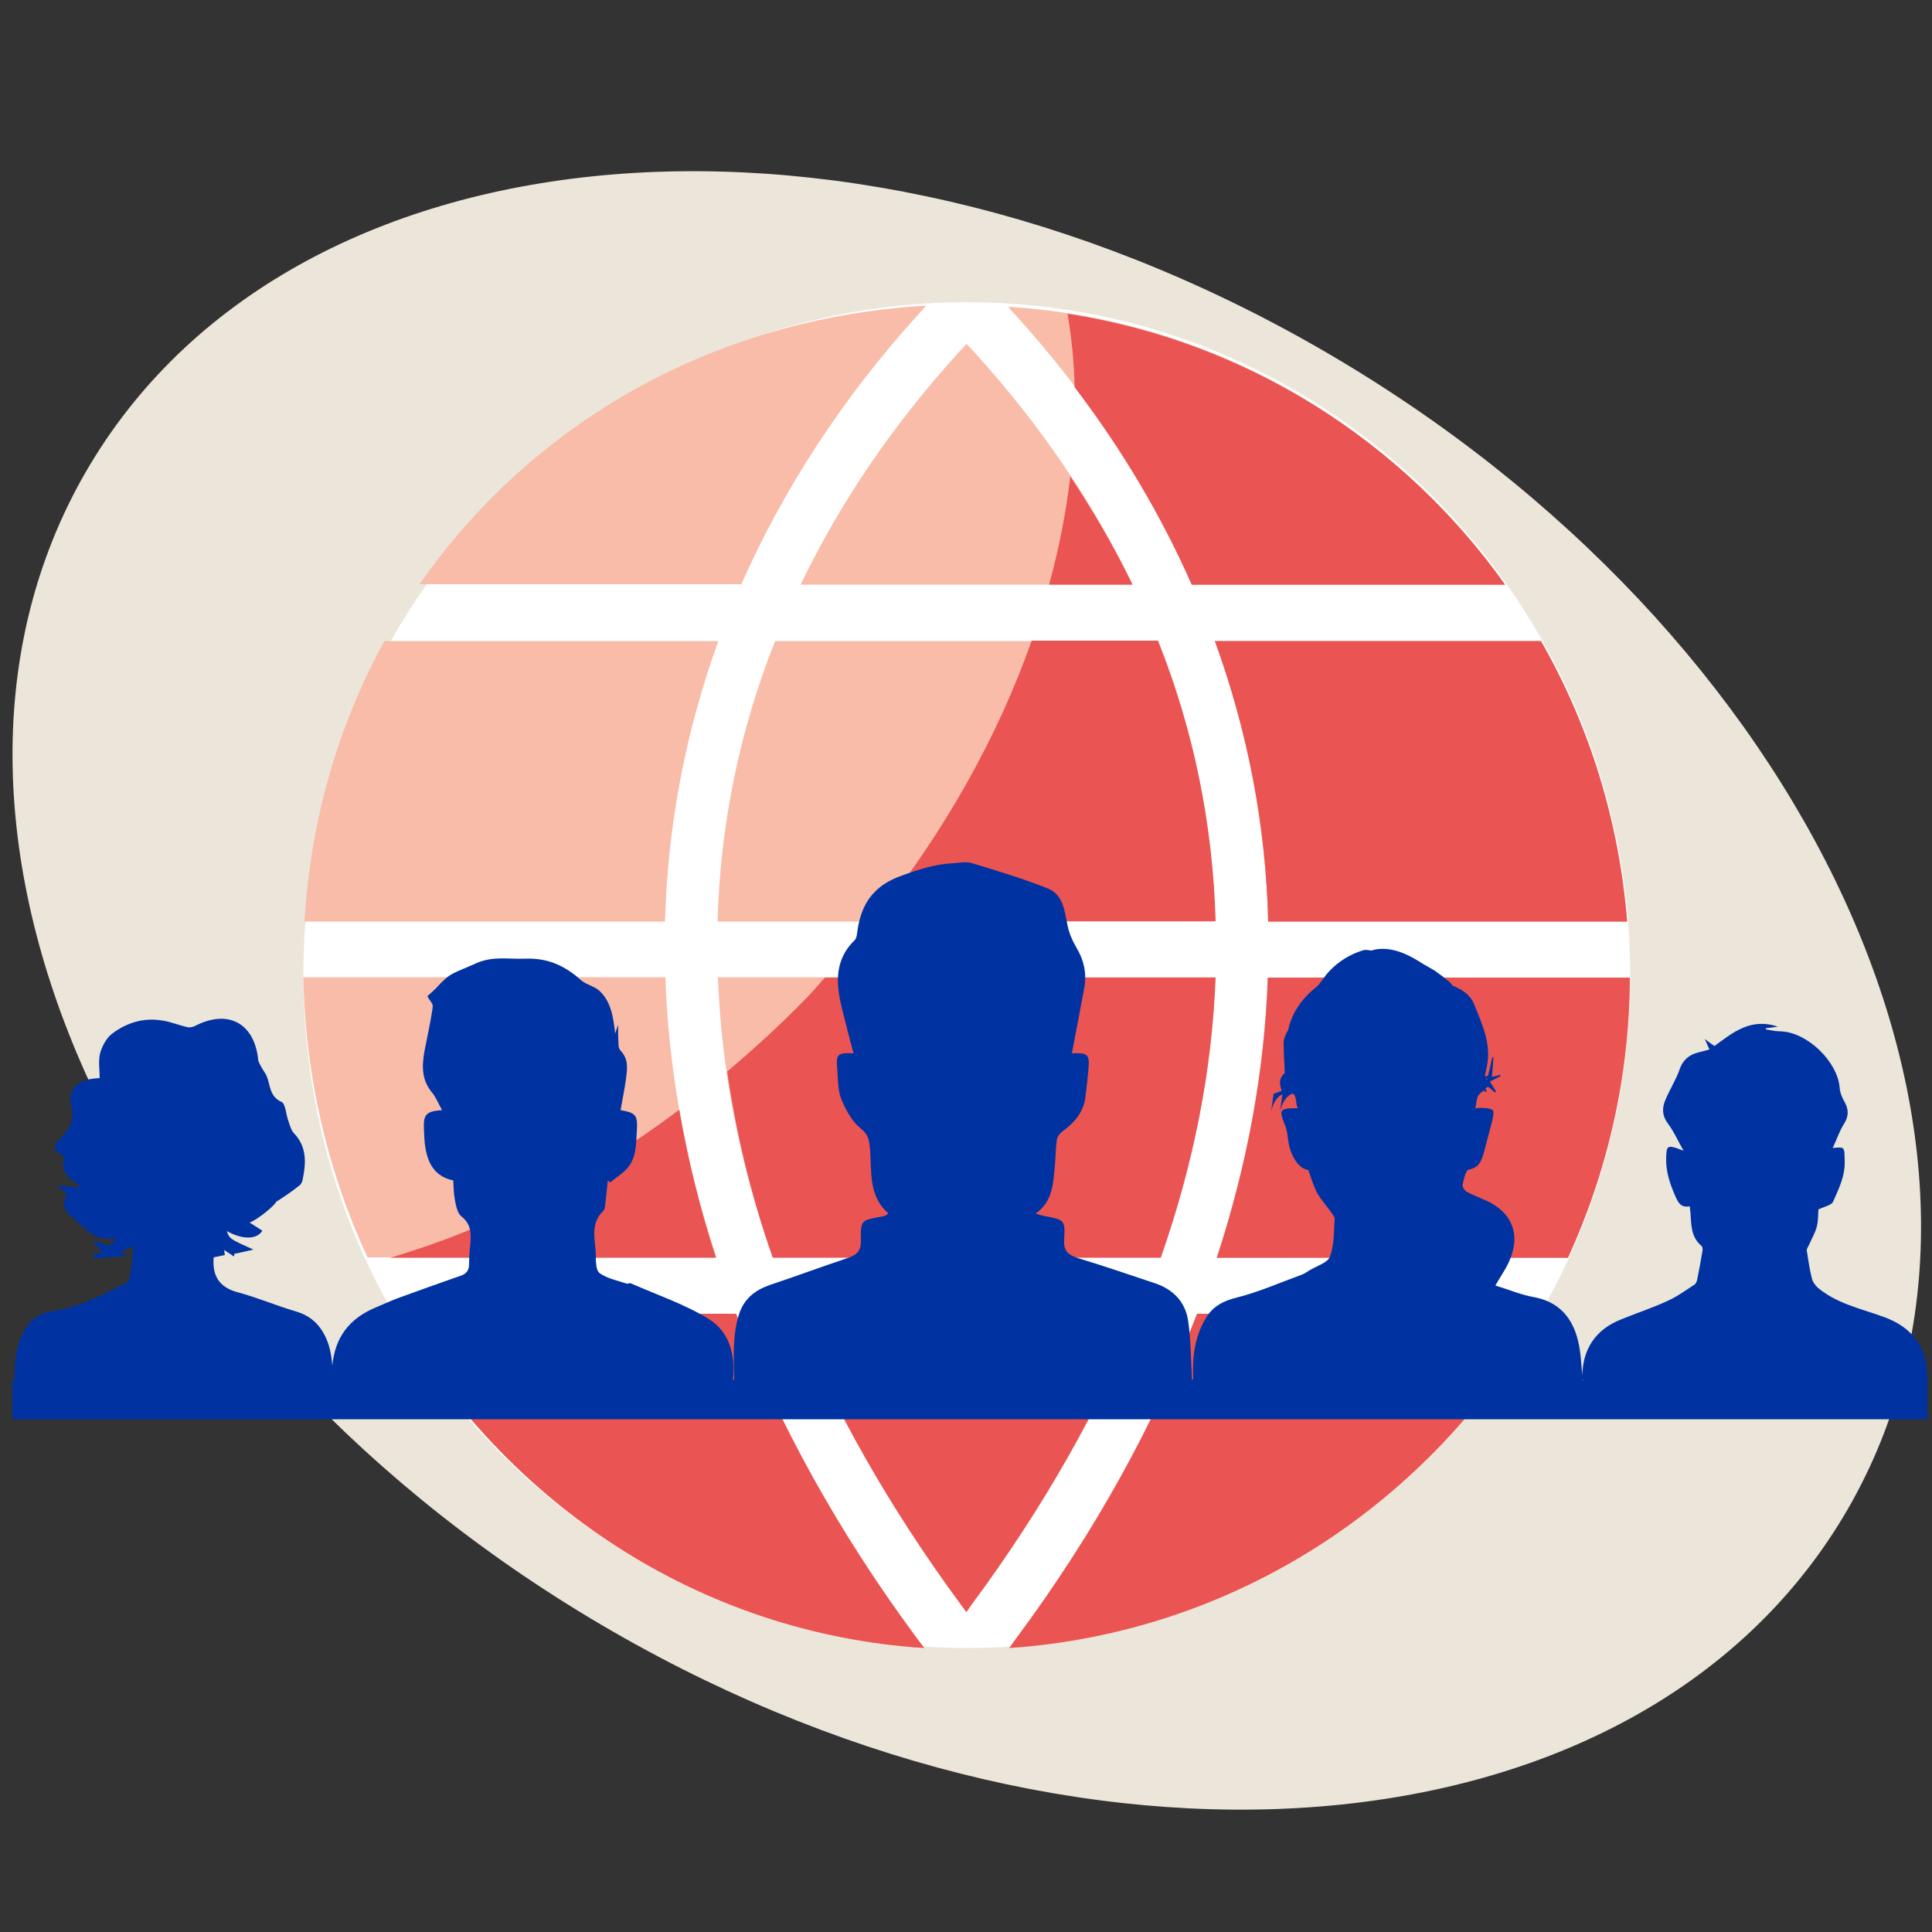 <?xml version="1.0" encoding="utf-8"?>
<!-- Generator: Adobe Illustrator 27.9.2, SVG Export Plug-In . SVG Version: 6.00 Build 0)  -->
<svg version="1.2" baseProfile="tiny" xmlns="http://www.w3.org/2000/svg" xmlns:xlink="http://www.w3.org/1999/xlink" x="0px"
	 y="0px" viewBox="0 0 500 500" overflow="visible" xml:space="preserve">
<rect x="0" y="0" width="500" height="500" fill="#333333" stroke="none"/>
<g id="Calque_2" display="none">
	<g display="inline">
		<path fill="#ECE5D9" d="M153.6,416.9c124.8,75,269.4,63.3,323.1-26c53.7-89.3-3.9-222.5-128.7-297.5s-269.4-63.3-323.1,26
			C-28.7,208.8,28.9,342,153.6,416.9"/>
	</g>
	<g display="inline">
		<rect x="385.1" y="252.6" fill="#FFFFFF" width="85.1" height="168.3"/>
		<rect x="98" y="278.5" fill="#FFFFFF" width="99.1" height="142.4"/>
		<rect x="218.7" y="146.4" fill="#FFFFFF" width="144.9" height="274.6"/>
		<polygon fill="#EA5452" points="363.6,213.9 363.6,162.3 260.9,162.3 		"/>
		<polygon fill="#EA5452" points="283.1,41.1 283.1,89.1 222.2,146.1 360.1,146.1 299.2,89.1 299.2,41.1 		"/>
		<polygon fill="#EA5452" points="228.7,421 363.6,421 363.6,353.2 		"/>
		<polygon fill="#EA5452" points="363.6,223.9 244.8,283.6 363.6,343.2 		"/>
		<path fill="#EA5452" d="M427.9,202.7l-48.3,43.6v174.6h96.6V246.4L427.9,202.7z M460.1,404.8h-64.4v-16.2h64.4V404.8z
			 M460.1,372.5h-64.4v-16.2h64.4V372.5z M460.1,340.1h-64.4V324h64.4V340.1z M460.1,307.8h-64.4v-16.2h64.4V307.8z M460.1,275.5
			h-64.4v-16.2h64.4V275.5z"/>
		<polygon fill="#EA5452" points="218.7,288.5 218.7,407.9 337.5,348.2 		"/>
		<polygon fill="#EA5452" points="337.5,218.9 218.7,159.2 218.7,278.6 		"/>
		<polygon fill="#EA5452" points="98,275.5 98,421 122.1,421 122.1,307.8 138.2,307.8 138.2,421 154.3,421 154.3,283.6 170.4,283.6 
			170.4,421 202.6,421 202.6,202.7 		"/>
	</g>
	<g display="inline">
		<rect x="62.8" y="81.8" fill="#FFFFFF" width="115.6" height="62.9"/>
		<g>
			<path fill="#0033A1" d="M112.9,143l-50.3-21.7v24c0,0.6,0.3,1.1,0.5,1.7c2.4,17.4,27.1,32.3,57.6,32.3
				c30.8,0,55.5-15.8,57.4-33.4c0.1-0.2,0.3-0.4,0.3-0.5v-1.1c0-0.2,0.1-0.3,0.1-0.5c0-0.3-0.1-0.5-0.1-0.8v-21.7L128.1,143
				c-2.4,1.1-5,1.6-7.6,1.6C118,144.5,115.4,144,112.9,143 M217,86.3c0-2.6-1.5-4.9-3.9-5.9l-90-38.8c-1.6-0.7-3.4-0.7-5.1,0
				L28.1,80.4l0,0h0l0,0c-1,0.4-1.8,1.2-2.5,2.1c-0.2,0.2-0.3,0.4-0.4,0.7c-0.6,1-1,2-1,3.2v44.2l-7.8,37.8c-0.7,2-0.3,4.1,0.9,5.8
				c1.2,1.7,3.1,2.7,5.2,2.7h16.3c2.1,0,4-1,5.2-2.7c1.2-1.7,1.5-3.9,0.9-5.8L37,130.5V96.1l81,34.9c0.8,0.3,1.7,0.5,2.5,0.5
				c0.9,0,1.7-0.2,2.5-0.5l90-38.8C215.4,91.3,217,88.9,217,86.3"/>
		</g>
	</g>
	<g display="inline">
		<g>
			<path fill="#ECE5D9" d="M153,417.2c124.5,74.8,269,63.2,322.5-26S471.6,169,347,94.2s-269-63.2-322.6,26
				C-29.1,209.3,28.4,342.3,153,417.2"/>
			<path fill="#EA5452" d="M386.8,272.9c0.1-0.1,0.2-0.1,0.4-0.2c-0.1,0.2-0.1,0.3-0.1,0.5C386.9,273,386.9,273.1,386.8,272.9
				 M335.9,271.8c0.1-0.9-0.2-1.8-0.4-2.6c-0.4-1.7-0.6-3.3-0.6-4.9C334.8,266.9,335,269.3,335.9,271.8 M500.8,349.3L500.8,349.3
				c-0.1-1.9-0.1-3.8-0.6-5.6c-1.6-5.6-5.7-8.8-11.2-10.7c-5.6-2-11.6-3.2-16.4-7.1c-0.7-0.6-1.4-1.6-1.6-2.5
				c-0.6-2.3-0.9-4.6-1.2-6.9c-0.1-0.5,0.4-1.1,0.6-1.6c0.7-1.5,1.6-3,2-4.6c0.4-1.6,0.3-3.3,0.4-4.3c1.7-0.8,3.4-1.1,3.8-1.9
				c1.5-3.3,3.2-6.6,3-10.5c-0.2-3.3,0.1-3.3-3.1-3c1-2,1.7-4.2,2.9-6.1c1.2-1.9,1.3-3.5,0.3-5.4c-0.7-1.2-1.3-2.5-1.4-3.8
				c-0.5-6.6-8.3-14.1-15.4-14.2c-1.2,0-2.4-0.3-3.6-0.5c0-0.1,0-0.2,0-0.3c0.9-0.1,1.8-0.2,3.1-0.4c-7-2.4-11.6,1.5-16.3,4.9
				c-0.8-0.5-1.4-1-2.5-1.8c0.6,1.3,0.9,2,1.2,2.6c-1.6,0.4-3.1,0.6-4.4,1.3c-1.7,0.8-2.8,2.1-3.4,4c-1,2.7-2.6,5.1-3.7,7.8
				c-0.8,1.9-0.7,3.8,0.7,5.7c1.6,2,2.6,4.4,4.1,7c-0.8-0.3-1-0.3-1.3-0.4c-2.9-1-3.1-0.7-3.1,2.2c-0.1,3.4,0.9,6.5,2.2,9.6
				c0.8,1.8,1.4,3.2,3.8,2.8c0.1,0.7,0.1,1.2,0.2,1.7c0.3,3,0.1,6.1,2.8,8.3c0.3,0.2,0.4,0.8,0.3,1.2c-0.4,2.3-0.8,4.6-1.3,6.9
				c-0.1,0.6-0.3,1.3-0.7,1.5c-2.3,1.5-4.6,3.1-7.1,4.2c-3.9,1.7-7.9,3.1-11.8,4.6c-6.8,2.6-10.3,7.7-10.2,14.8
				c0,0.3,0.1,0.3,0.2,0.6h-0.2c0-0.1,0.1-0.1,0.1-0.1c-0.4-3.7-0.4-7.4-1.5-10.9c-1.6-5.3-5.1-8.9-11.1-10c-3.4-0.6-6.6-1.9-9.9-3
				c1.3-2.3,2.6-4,3.4-5.9c3.1-6.8,0.9-12.6-6.1-15.7c-1.6-0.7-3.2-1.2-4.7-2c-0.6-0.3-1.3-1.2-1.2-1.7c0.3-1.4,0.8-3.7,1.6-3.9
				c2.8-0.5,3.4-2.5,3.9-4.6c0.7-2.6,1.4-5.2,2.1-7.9c0.2-0.9,0.5-2.4,0.1-2.7c-0.8-0.5-2.1-0.4-3.1-0.6c-0.4,0-0.8,0.1-1.3,0.1
				c0.3-1.2,0.3-2.4,0.8-3.2c0.3-0.5,0.9-0.9,1.4-1.3c0.1,0.1,0.3,0.3,0.4,0.4c0.1-0.1,0.3-0.1,0.4-0.2c-0.1-0.2-0.3-0.4-0.4-0.6
				c0.2-0.1,0.3-0.4,0.6-0.5c0.2-0.1,1.1,0.9,1.7,1.4c0.1-0.1,0.3-0.1,0.4-0.2c-0.6-0.9-1.1-1.7-1.6-2.6c0.9-0.4,1.8-0.9,2.8-1.4
				c-0.1-0.1-0.1-0.2-0.2-0.3c-0.6,0.2-1.3,0.3-2.1,0.5c0.2-1.9,0.3-3.4,0.4-5c-0.1,0-0.2,0-0.3,0c-0.3,1.5-0.7,3-1.1,4.7
				c-0.3,0.1-0.5,0.1-0.8,0.2c0.1-0.8,0.3-1.7,0.5-2.5c1.2-5.7-1.2-10.7-3.3-15.8c-1-2.4-3-3.6-5.3-4.5c-0.4-0.2-0.7-0.8-1.1-1.1
				c-1.2-1-2.5-2-3.8-2.8c-1.3-0.8-2.6-1.4-3.9-2.2c-3.8-2.3-8.1-4-12.2-2.9c0,0-0.1,0-0.1,0.1c-0.7,0-1.5-0.3-2.2-0.1
				c-4.1,1.1-8,3.7-10.6,7.4c-0.5,0.7-1,1.5-1.7,2c-3.9,3.1-6.3,6.6-7.2,10.7c-0.6,1-1.1,2.1-1.1,3.1c0,2.6,0.2,5.2,0.3,7.8
				c-1.6,1.3-1.4,2.9-0.8,4.4c-0.7,0.3-1.5,0.6-2.1,0.8c-0.2,1.5-0.4,2.9-0.6,4.4c0.6-2.3,1.6-3.6,2.9-4.2c-0.2,1.4-0.4,2.8-0.5,4.2
				c0.6-2.6,1.8-3.9,3.3-4.4c1.1,0.8,0.6,2.6,1.3,3.7c-4.8,0-4.9,0.3-3.3,4.4c0.5,1.2,0.6,2.5,0.8,3.8c0.5,3.8,2.8,7.2,5.2,7.5
				c0.7,1.9,1.2,3.9,2.2,5.7c1,1.8,2.4,3.3,3.6,4.9c0.4,0.6,1,1.2,1,1.8c-0.2,3.2-0.1,6.7-1.2,9.6c-0.6,1.6-3.4,2.3-5.2,3.5
				c-0.8,0.5-1.5,1-2.4,1.3c-5.5,2-10.8,4.3-16.5,5.7c-3.3,0.8-5.9,2-7.7,4.7c-3.2,4.8-3.8,10.2-3.6,16h-0.3c-0.3-5-0.3-10-1-14.8
				c-0.7-4.8-3.8-8-8.6-9.6c-6.6-2.1-13.2-4.4-19.9-6.4c-2.5-0.8-3.8-1.8-3.6-4.7c0.3-5,0.1-5-5.1-6c-0.6-0.1-1.1-0.3-2.3-0.6
				c4.6-3.2,4.5-7.7,4.9-12c0.2-2.2,0.2-4.5,0.5-6.7c0.1-0.8,0.9-1.7,1.6-2.3c3-2.2,5.3-4.8,5.8-8.5c0.3-2.4,0.6-4.9,0.8-7.3
				c0.3-3.5-0.2-4-4.3-3.8c1.1-5.7,2.2-11.1,3.2-16.6c0.7-3.7-0.1-7.1-2.1-10.4c-1-1.6-1.7-3.5-2.2-5.4c-0.8-3.7-1.1-7.9-5.1-9.4
				c-6.3-2.5-12.9-4.4-19.4-6.3c-1.5-0.4-3.3-0.1-4.9,0c-4.6,0.2-8.9,1.6-13.2,3.1c-7.1,2.5-10.5,7.1-11.5,14
				c-0.1,0.8-0.2,1.8-0.7,2.3c-5.2,4.9-4.9,10.8-3.4,17c1,3.9,2,7.8,3.1,11.7c-4.2-0.2-4.6,0.2-4.2,4.2c0.2,2.5,0.2,5.3,1.1,7.6
				c1.1,2.7,2.7,5.5,4.9,7.2c1.8,1.4,2.2,2.6,2.4,4.6c0.6,5.9-0.7,12.3,4.7,16.9c-0.4,0.3-0.5,0.5-0.7,0.6c-0.4,0.1-0.8,0.2-1.3,0.3
				c-5,0.9-5.2,0.9-5,6c0.1,2.5-0.9,3.6-3.2,4.4c-6.8,2.2-13.6,4.7-20.4,7c-3.7,1.3-6.5,3.5-7.8,7.2c-1.8,5.5-1.4,11.1-1.3,16.7H192
				c0.6-6.3-0.8-12-6.2-15.3c-6.3-3.8-13.5-6.2-20.3-9.1c-0.3-0.1-0.7,0.2-1,0.1c-2.4-0.8-5-1.3-7-2.6c-1-0.7-0.9-3-1-4.6
				c-0.1-3.8-1.6-7.9,1.9-11.2c0.6-0.6,0.5-2,0.7-3c0.2-1.6,0.3-3.1,0.5-4.7c0.2,0.2,0.4,0.3,0.6,0.5c1.5-1.2,3.1-2.2,4.3-3.5
				c2.4-2.6,2.3-6,2.5-9.3c0.3-4.2-0.2-4.8-4.2-5.5c0.5-2.6,1-5.2,1.4-7.8c0.4-2.5,0.8-5-1.4-7.2c-0.7-0.7-0.5-2.2-0.6-3.3
				c-0.1-0.8,0-1.7,0-3.2c-0.4,1-0.5,1.4-0.8,2.3c-0.5-4.4-1.1-8.2-4.2-10.9c-1.3-1.1-3.3-1.4-4.6-2.6c-4.1-3.6-8.5-5.7-14.3-5.5
				c-4.4,0.2-8.5-0.8-13,1.2c-6,2.7-6.3,2.1-10.2,6.2c-0.7,0.7-1.4,1.3-2.2,1.9c0.5,1,1.5,1.9,1.4,2.7c-0.5,3.7-1.4,7.4-2.1,11.1
				c-0.7,3.7-0.9,7.3,1.8,10.6c1.1,1.3,1.7,2.9,2.7,4.5c-4.1,0.3-4.8,1-4.7,4.6c0.1,1.7,0.1,3.4,0.4,5c0.7,4,2.5,7.3,7.2,8.3
				c0.1,1.6,0.1,3.2,0.4,4.8c0.3,1.5,0.6,3.5,1.7,4.3c2.7,2.1,2.5,4.6,2.3,7.3c-0.2,1.6-0.3,3.2-0.3,4.7c0.1,1.7-0.7,2.5-2.3,3
				c-5.5,1.9-11,3.8-16.4,5.7c-1.8,0.6-3.5,1.5-5.2,2.1c-7.1,2.8-10.6,7.7-11.4,14.7c-0.2-2.7-0.6-5.3-2-7.7c-1.6-3-4-5-7.4-6
				c-5.1-1.5-10-3.5-15.1-4.9c-4.8-1.3-6.5-4.3-6.1-8.8c1-0.2,1.9-0.4,2.9-0.6c-0.1-0.4-0.1-0.8-0.2-1.3c1,0.6,1.8,1.1,2.6,1.7
				c0-0.2,0-0.5,0-0.7c1.6-0.3,3.1-0.7,4.9-1c-6.2-2.8-6.2-2.8-6.9-4.7c4.1,2.2,7.8,2.1,9.2-0.1c-1.1-0.7-2.2-1.4-3.3-2.1
				c2-0.7,6.5-4.3,6.9-5.3c2.1-1.2,4.1-2.6,6-4.1c0.4-0.3,0.7-0.9,0.8-1.4c0.9-4.2,1.2-8.3-2.2-11.8c-0.8-0.8-1.1-2.1-1.5-3.3
				c-0.6-1.6-0.7-4.2-1.7-4.7c-3-1.4-2.9-4-3.8-6.3c-0.4-1-1.1-1.8-1.6-2.7c-0.3-0.6-0.7-1.2-0.7-1.8c-1-9.1-7.8-12.7-16.2-8.4
				c-0.6,0.3-1.4,0.4-2.1,0.3c-2.2-0.5-4.3-1.3-6.4-1.7c-4.8-0.8-9.2,0.6-12.9,3.5c-1.5,1.1-2.5,3.1-3,4.9c-0.5,2-0.1,4.1-0.1,6.3
				c-0.9,0.1-1.8,0.1-2.6,0.3c-3.5,0.6-5.7,3.3-4.8,6.5c0.9,3.3,0,5.8-2.4,8.1c-2.6,2.6-2.5,3.1,0.6,5.1c-1,3.5,0.9,5.6,4,7.2
				c-0.1,0.2-0.2,0.4-0.3,0.6c-1.7-0.2-3.5-0.4-5.4-0.6c0.8,0.8,1.6,1.6,2.4,2.5c-1.2,1.9-0.7,4,0.8,5.1c3.5,2.7,6.2,7,11.9,5.9
				c-1.9,3.5-3.9,0.5-6,0.5c0.9,1.1,1.6,2,2.4,3c-1,0.3-1.6,0.5-2.3,0.7c0,0.3,0.1,0.5,0.1,0.8c2.9-0.2,5.7-0.4,8.6-0.7
				c0-0.1,0-0.2,0-0.3c-0.4-0.1-0.9-0.3-1.7-0.6c1.3-0.6,2.2-1,3.4-1.6c-0.3,2.7-0.4,5-0.8,7.3c-0.1,0.7-0.5,1.8-1.1,2.1
				c-6,2.9-11.9,6.1-18.7,7c-3.6,0.5-6,2.1-7.7,5.1c-2.1,3.8-2.5,7.9-2.4,12.2H6.5v10.1h494.2V349.3z"/>
			<path fill="#0033A1" d="M96.4,395.8c-1.2-18.2,0.4-35,9.1-50.7c6.2-11.2,15.5-17.2,28.9-18.9c25.4-3.3,47.7-15.5,70.4-26.1
				c2.2-1,3.7-5,4.1-7.7c1.3-8.5,1.9-17.1,3-27.3c-4.5,2-7.9,3.6-13,5.9c3.4,1.1,5,1.6,6.6,2.2c0,0.4,0,0.8,0,1.2
				c-10.8,0.8-21.6,1.6-32.4,2.4c-0.1-0.9-0.3-1.9-0.4-2.8c2.6-0.8,5.2-1.6,8.8-2.8c-3.1-3.8-5.8-7.1-9.1-11.2
				c7.8,0.1,15.7,11.3,22.7-1.8c-21.6,3.8-31.9-12.1-45-22.2c-5.5-4.2-7.6-11.9-2.8-19.1c-3.1-3.1-6.1-6.2-9.1-9.3
				c7.1,0.8,13.7,1.5,20.2,2.2c0.4-0.8,0.7-1.5,1.1-2.3c-11.5-5.8-18.6-13.8-14.9-26.7c-11.4-7.4-11.9-9.1-2.1-18.9
				c8.9-8.8,12.4-17.9,8.9-30.4c-3.4-12,4.7-21.9,17.9-24.2c3.1-0.5,6.2-0.7,9.8-1c0-8.1-1.5-16.2,0.4-23.5
				c1.7-6.7,5.7-14.3,11.1-18.3c14.1-10.5,30.7-15.8,48.8-12.9c8.2,1.3,16.1,4.5,24.2,6.4c2.4,0.5,5.6,0,7.8-1.1
				c31.6-15.9,57.3-2.7,61.1,31.5c0.3,2.3,1.6,4.6,2.8,6.7c1.9,3.4,4.6,6.5,6.1,10.1c3.5,8.5,2.9,18.5,14.4,23.7
				c4.1,1.8,4.3,11.4,6.6,17.4c1.6,4.2,2.6,9.1,5.6,12.2c12.8,13.2,11.9,28.4,8.3,44.2c-0.4,1.8-1.5,4-2.9,5.1
				c-7.2,5.5-14.7,10.6-22.5,15.3c-1.4,3.8-18.6,17.2-26,19.7c4.1,2.6,8.2,5.1,12.3,7.7c-5.5,8.2-19.3,8.7-34.7,0.3
				c2.6,7.2,2.6,7.2,25.9,17.5c-6.8,1.4-12.7,2.6-18.6,3.8c0,0.9,0.1,1.7,0.1,2.6c-3.1-2-6.2-3.9-9.8-6.2c0.2,1.9,0.4,3.3,0.6,4.7
				c-3.7,0.8-7.3,1.5-11,2.2c-1.4,16.8,4.9,27.9,23,32.7c19.2,5.2,37.8,12.6,56.9,18.2c12.9,3.8,21.9,11.1,27.9,22.4
				c7.9,14.8,8.8,30.5,7.8,47.2H96.4z"/>
		</g>
		<path fill="#FFFFFF" d="M254,396.2h-11.7v-26.4l-45.6-66.6l9.7-6.6l42.1,61.4l46.5-60.2l9.3,7.2L254,370V396.2z M248.1,368
			L248.1,368z"/>
		<path fill="#FFFFFF" d="M193.8,374.7c-2.4,0-4.7-1.5-5.5-3.9l-20.1-56.4l11-3.9l18.5,51.8l43.4-6.5l1.8,11.6l-48.2,7.3
			C194.4,374.7,194.1,374.7,193.8,374.7z M302.5,374.7c-0.3,0-0.6,0-0.9-0.1l-48.2-7.3l1.7-11.6l43.5,6.5l19.6-54l11,4L308,370.9
			C307.1,373.2,304.9,374.7,302.5,374.7z"/>
		<g>
			<path fill="#FFFFFF" d="M268.1,390.1c3.9,0,7-3.1,7-7c0-3.9-3.1-7-7-7c-3.9,0-7,3.1-7,7C261.1,387,264.2,390.1,268.1,390.1"/>
		</g>
	</g>
</g>
<g id="Calque_1">
	<g>
		<g>
			<path fill="#ECE5D9" d="M152.6,418.7C277.9,494,423.1,482.3,477,392.6s-4-223.4-129.2-298.7S77.3,30.4,23.4,120.1
				C-30.5,209.8,27.4,343.5,152.6,418.7"/>
			<path fill="#FFFFFF" d="M250.2,426.5c94.8,0,171.7-78,171.7-174.1S345,78.2,250.2,78.2s-171.7,78-171.7,174.1
				S155.4,426.5,250.2,426.5"/>
			<path fill="#F8BCA9" d="M299.6,165.9h-99c-9.3,23.4-14.2,47.7-14.9,72.6h128.8C313.8,213.5,309,189.2,299.6,165.9"/>
			<path fill="#F8BCA9" d="M172.2,252.9H78.5c0.5,25.9,6.4,50.5,16.6,72.5h90.3C177.4,301.1,173,276.8,172.2,252.9"/>
			<path fill="#F8BCA9" d="M250.1,417.2l1.4-2c18.5-25,32.7-50.2,43.1-75.3h-89c10.4,25.1,24.6,50.3,43.1,75.4L250.1,417.2z"/>
			<path fill="#F8BCA9" d="M314.5,252.9H185.8c0.9,23.8,5.5,48.1,14.2,72.5h100.4C308.9,301,313.6,276.8,314.5,252.9"/>
			<path fill="#F8BCA9" d="M314.4,165.9c8.5,23.4,13.2,47.7,13.8,72.6h92.9c-2.1-26.3-9.9-50.9-22.3-72.6H314.4z"/>
			<path fill="#F8BCA9" d="M99.5,165.9c-11.9,21.6-19.1,46.1-20.7,72.6h93.3c0.7-24.9,5.3-49.1,13.8-72.6H99.5z"/>
			<path fill="#F8BCA9" d="M314.9,325.5h90.9c10.1-22.1,15.9-46.6,16-72.5h-93.7C327.3,276.8,322.9,301.1,314.9,325.5"/>
			<path fill="#F8BCA9" d="M237.3,424c-20.5-27.7-35.9-55.8-46.8-84h-87.9c28.2,49.1,78.5,82.8,136.6,86.5L237.3,424z"/>
			<path fill="#F8BCA9" d="M309.8,340c-10.9,28.2-26.3,56.4-46.8,84l-1.8,2.5c58.6-4,109.1-37.7,137.2-86.5H309.8z"/>
			<path fill="#F8BCA9" d="M191.8,151.3c10.9-24.6,26.1-48.2,46-70.1l1.9-2.1c-55.4,3.2-102.3,30.7-131.1,72.1H191.8z"/>
			<path fill="#F8BCA9" d="M262.6,81.3c19.9,21.9,35.1,45.4,46,70.1h81c-29.3-41.1-75.7-68.7-128.7-72L262.6,81.3z"/>
			<path fill="#F8BCA9" d="M250.1,89l-1.9,2.1c-17.3,19-30.9,39.2-41,60.2h85.9c-10.1-21-23.7-41.2-41-60.2L250.1,89z"/>
			<path fill="#EA5452" d="M314.6,238.4c-0.7-24.9-5.6-49.2-14.9-72.6H267c-8.7,24.7-22.5,49.5-41,72.6H314.6z"/>
			<path fill="#EA5452" d="M101,325.5h84.3c-4.2-12.8-7.3-25.6-9.5-38.3C151.8,305.2,126.2,318.1,101,325.5"/>
			<path fill="#EA5452" d="M250.1,417.2l1.4-2c18.5-25,32.7-50.2,43.1-75.3h-89c10.4,25.1,24.6,50.3,43.1,75.4L250.1,417.2z"/>
			<path fill="#EA5452" d="M188.2,277.3c2.3,15.9,6.1,32,11.8,48.2h100.4c8.6-24.5,13.3-48.7,14.2-72.5H213.5
				c-1.6,1.7-3,3.5-4.6,5.1C202.2,265,195.3,271.3,188.2,277.3"/>
			<path fill="#EA5452" d="M314.4,165.9c8.5,23.4,13.2,47.7,13.8,72.6h92.9c-2.1-26.3-9.9-50.9-22.3-72.6H314.4z"/>
			<path fill="#EA5452" d="M314.9,325.5h90.9c10.1-22.1,15.9-46.6,16-72.5h-93.7C327.3,276.8,322.9,301.1,314.9,325.5"/>
			<path fill="#EA5452" d="M237.3,424c-20.5-27.7-35.9-55.8-46.8-84h-87.9c28.2,49.1,78.5,82.8,136.6,86.5L237.3,424z"/>
			<path fill="#EA5452" d="M309.8,340c-10.9,28.2-26.3,56.4-46.8,84l-1.8,2.5c58.6-4,109.1-37.7,137.2-86.5H309.8z"/>
			<path fill="#EA5452" d="M389.5,151.3c-26.3-37-66.7-62.9-113.2-70.1c1,6.2,1.7,12.5,1.8,19c12.4,16.3,22.5,33.4,30.3,51.1H389.5z
				"/>
			<path fill="#EA5452" d="M293.1,151.3c-4.6-9.5-10-18.8-16.1-28c-1.1,9.2-2.9,18.6-5.5,28H293.1z"/>
			<path fill="#0033A1" d="M384.6,279.2c0.1-0.1,0.2-0.1,0.3-0.2c0,0.2-0.1,0.3-0.1,0.5C384.6,279.3,384.7,279.3,384.6,279.2
				 M333.5,278c0.1-0.9-0.2-1.9-0.4-2.6c-0.4-1.8-0.6-3.4-0.6-5C332.4,272.9,332.6,275.5,333.5,278 M498.8,357.2L498.8,357.2
				c-0.1-1.9-0.1-3.9-0.6-5.7c-1.6-5.7-5.7-9-11.3-10.9c-5.6-2-11.6-3.3-16.4-7.3c-0.7-0.6-1.4-1.6-1.6-2.5
				c-0.6-2.3-0.9-4.7-1.3-7.1c-0.1-0.5,0.4-1.1,0.6-1.6c0.7-1.6,1.6-3.1,2-4.7c0.4-1.6,0.3-3.3,0.4-4.4c1.7-0.8,3.4-1.1,3.8-2
				c1.5-3.4,3.2-6.8,3-10.8c-0.1-3.4,0.1-3.4-3.1-3.1c1-2.1,1.7-4.3,2.9-6.2c1.2-1.9,1.3-3.5,0.3-5.5c-0.7-1.2-1.3-2.5-1.4-3.9
				c-0.5-6.7-8.4-14.5-15.5-14.6c-1.2,0-2.4-0.3-3.6-0.5c0-0.1,0-0.2,0-0.3c0.9-0.1,1.8-0.2,3.1-0.4c-7.1-2.4-11.7,1.6-16.4,5
				c-0.8-0.5-1.4-1-2.5-1.8c0.6,1.3,0.9,2.1,1.2,2.7c-1.6,0.5-3.1,0.7-4.4,1.3c-1.7,0.8-2.8,2.2-3.4,4.1c-1,2.7-2.6,5.2-3.7,7.9
				c-0.8,2-0.7,3.9,0.7,5.8c1.6,2.1,2.6,4.5,4.1,7.1c-0.7-0.3-1-0.3-1.3-0.5c-2.9-1-3.1-0.7-3.2,2.3c-0.1,3.5,0.9,6.6,2.3,9.8
				c0.8,1.8,1.4,3.2,3.8,2.8c0.1,0.7,0.1,1.2,0.2,1.7c0.2,3.1,0.1,6.2,2.8,8.5c0.3,0.2,0.4,0.9,0.3,1.3c-0.4,2.4-0.8,4.7-1.3,7.1
				c-0.1,0.6-0.3,1.3-0.7,1.6c-2.3,1.5-4.6,3.2-7.1,4.3c-3.9,1.8-7.9,3.1-11.8,4.7c-6.8,2.6-10.3,7.9-10.2,15.2
				c0,0.3,0.1,0.3,0.2,0.6h-0.2c0-0.1,0.1-0.1,0.1-0.1c-0.4-3.7-0.4-7.6-1.5-11.2c-1.6-5.4-5.1-9.1-11.1-10.2c-3.4-0.6-6.6-2-10-3
				c1.3-2.3,2.6-4.1,3.5-6.1c3.2-7,0.9-12.9-6.1-16c-1.6-0.7-3.2-1.3-4.7-2.1c-0.6-0.3-1.3-1.3-1.2-1.8c0.3-1.4,0.8-3.8,1.6-4
				c2.8-0.5,3.4-2.5,4-4.7c0.7-2.7,1.4-5.4,2.1-8c0.2-0.9,0.5-2.4,0.1-2.7c-0.8-0.6-2.1-0.5-3.2-0.6c-0.4,0-0.8,0.1-1.3,0.1
				c0.3-1.3,0.3-2.4,0.8-3.3c0.3-0.5,0.9-0.9,1.4-1.3c0.1,0.1,0.3,0.3,0.4,0.4c0.1-0.1,0.3-0.1,0.4-0.2c-0.1-0.2-0.3-0.4-0.4-0.6
				c0.2-0.2,0.3-0.4,0.6-0.5s1.2,0.9,1.8,1.4c0.1-0.1,0.3-0.1,0.4-0.2c-0.6-0.9-1.1-1.8-1.6-2.6c0.9-0.5,1.8-0.9,2.8-1.4
				c-0.1-0.1-0.1-0.2-0.2-0.3c-0.7,0.2-1.3,0.3-2.1,0.5c0.2-1.9,0.3-3.5,0.4-5.1c-0.1,0-0.2,0-0.3,0c-0.3,1.5-0.7,3.1-1.1,4.8
				c-0.3,0.1-0.5,0.1-0.8,0.2c0.1-0.9,0.3-1.7,0.5-2.6c1.2-5.8-1.2-10.9-3.3-16.1c-1-2.5-3-3.7-5.3-4.7c-0.5-0.2-0.7-0.8-1.1-1.1
				c-1.2-1-2.5-2-3.8-2.9c-1.3-0.8-2.7-1.5-3.9-2.3c-3.8-2.4-8.1-4.1-12.2-3c0,0-0.1,0.1-0.1,0.1c-0.7,0-1.5-0.3-2.2-0.1
				c-4.1,1.2-8,3.8-10.6,7.6c-0.5,0.7-1.1,1.5-1.7,2c-3.9,3.1-6.3,6.8-7.2,11c-0.6,1-1.1,2.1-1.2,3.2c0,2.7,0.2,5.3,0.3,8
				c-1.6,1.4-1.4,2.9-0.8,4.6c-0.7,0.3-1.6,0.6-2.1,0.8c-0.2,1.5-0.4,3-0.6,4.4c0.6-2.4,1.6-3.7,2.9-4.3c-0.2,1.4-0.4,2.9-0.6,4.3
				c0.7-2.6,1.8-4,3.3-4.5c1.1,0.8,0.6,2.6,1.3,3.8c-4.8,0-5,0.3-3.3,4.5c0.5,1.2,0.6,2.6,0.8,3.9c0.5,3.9,2.8,7.4,5.2,7.6
				c0.7,2,1.3,4,2.2,5.8c1,1.8,2.4,3.3,3.6,5c0.4,0.6,1,1.3,1,1.8c-0.2,3.3-0.1,6.8-1.2,9.8c-0.6,1.6-3.4,2.4-5.2,3.5
				c-0.8,0.5-1.5,1-2.4,1.3c-5.5,2-10.9,4.4-16.5,5.8c-3.3,0.8-5.9,2.1-7.7,4.8c-3.2,5-3.9,10.5-3.6,16.4h-0.3
				c-0.3-5.2-0.3-10.2-1-15.1c-0.7-4.9-3.8-8.2-8.6-9.8c-6.6-2.2-13.3-4.5-19.9-6.5c-2.5-0.8-3.8-1.8-3.6-4.8
				c0.3-5.1,0.1-5.1-5.1-6.1c-0.6-0.1-1.1-0.3-2.3-0.6c4.6-3.3,4.5-7.9,5-12.3c0.2-2.3,0.2-4.6,0.5-6.8c0.1-0.9,0.9-1.8,1.6-2.3
				c3-2.2,5.3-4.9,5.8-8.7c0.3-2.5,0.6-5,0.8-7.5c0.3-3.6-0.2-4.1-4.3-3.9c1.1-5.8,2.2-11.4,3.2-16.9c0.7-3.8-0.1-7.3-2.1-10.6
				c-1-1.7-1.8-3.6-2.2-5.5c-0.8-3.8-1.1-8.1-5.2-9.7c-6.3-2.5-12.9-4.5-19.5-6.5c-1.5-0.5-3.3-0.1-4.9,0c-4.6,0.2-8.9,1.6-13.3,3.2
				c-7.2,2.5-10.5,7.2-11.5,14.3c-0.1,0.8-0.2,1.9-0.7,2.4c-5.2,5-4.9,11.1-3.4,17.3c1,4,2,8,3.1,12c-4.2-0.2-4.6,0.2-4.2,4.3
				c0.2,2.6,0.1,5.4,1.1,7.7c1.1,2.7,2.7,5.6,4.9,7.4c1.8,1.4,2.2,2.7,2.4,4.7c0.6,6-0.6,12.6,4.8,17.3c-0.4,0.3-0.5,0.5-0.7,0.6
				c-0.4,0.1-0.8,0.2-1.3,0.3c-5,0.9-5.2,0.9-5.1,6.1c0.1,2.5-0.9,3.7-3.2,4.5c-6.9,2.3-13.6,4.8-20.5,7.1c-3.7,1.3-6.5,3.5-7.8,7.4
				c-1.8,5.6-1.4,11.3-1.3,17.1h-0.3c0.6-6.4-0.8-12.3-6.2-15.7c-6.3-3.9-13.5-6.3-20.3-9.3c-0.3-0.1-0.7,0.2-1,0.1
				c-2.4-0.8-5-1.3-7-2.7c-1-0.7-1-3.1-1-4.7c-0.1-3.9-1.6-8,1.9-11.4c0.6-0.6,0.5-2,0.7-3.1c0.2-1.6,0.3-3.2,0.5-4.8
				c0.2,0.2,0.4,0.3,0.6,0.5c1.5-1.2,3.1-2.2,4.4-3.6c2.4-2.7,2.3-6.2,2.5-9.5c0.3-4.3-0.2-4.9-4.2-5.6c0.5-2.7,1-5.3,1.4-8
				c0.3-2.6,0.8-5.1-1.4-7.4c-0.7-0.7-0.5-2.2-0.6-3.4c-0.1-0.9,0-1.7,0-3.3c-0.4,1-0.5,1.4-0.8,2.3c-0.5-4.5-1.1-8.4-4.2-11.2
				c-1.3-1.1-3.3-1.5-4.6-2.6c-4.1-3.7-8.5-5.8-14.4-5.6c-4.4,0.2-8.5-0.8-13,1.3c-6,2.7-6.3,2.1-10.2,6.4c-0.7,0.7-1.4,1.3-2.2,2
				c0.5,1,1.5,2,1.4,2.7c-0.5,3.8-1.4,7.6-2.1,11.3c-0.7,3.8-0.9,7.5,1.8,10.8c1.1,1.3,1.7,2.9,2.7,4.7c-4.1,0.3-4.8,1.1-4.7,4.7
				c0.1,1.7,0.1,3.4,0.4,5.1c0.7,4.1,2.5,7.4,7.2,8.4c0.1,1.7,0.1,3.3,0.4,4.9c0.3,1.5,0.6,3.5,1.7,4.4c2.7,2.1,2.5,4.7,2.3,7.5
				c-0.2,1.6-0.3,3.2-0.3,4.8c0,1.7-0.7,2.6-2.3,3.1c-5.5,1.9-11,3.9-16.5,5.9c-1.8,0.7-3.5,1.5-5.2,2.2
				c-7.1,2.9-10.7,7.9-11.4,15.1c-0.2-2.7-0.7-5.4-2-7.9c-1.6-3.1-4-5.1-7.4-6.1c-5.1-1.5-10-3.6-15.2-5c-4.8-1.3-6.5-4.4-6.1-9
				c1-0.2,2-0.4,2.9-0.6c-0.1-0.4-0.1-0.8-0.2-1.3c1,0.6,1.8,1.2,2.6,1.7c0-0.2,0-0.5,0-0.7c1.6-0.3,3.1-0.7,5-1.1
				c-6.2-2.8-6.2-2.8-6.9-4.8c4.1,2.3,7.8,2.2,9.2-0.1c-1.1-0.7-2.2-1.4-3.3-2.1c2-0.7,6.5-4.4,6.9-5.4c2.1-1.3,4.1-2.7,6-4.2
				c0.4-0.3,0.7-0.9,0.8-1.4c0.9-4.3,1.2-8.5-2.2-12.1c-0.8-0.8-1.1-2.2-1.5-3.3c-0.6-1.6-0.7-4.3-1.7-4.8c-3.1-1.4-2.9-4.1-3.8-6.5
				c-0.4-1-1.1-1.8-1.6-2.8c-0.3-0.6-0.7-1.2-0.7-1.8c-1-9.3-7.8-13-16.3-8.6c-0.6,0.3-1.4,0.5-2.1,0.3c-2.2-0.5-4.3-1.4-6.5-1.7
				c-4.8-0.8-9.2,0.6-13,3.5c-1.4,1.1-2.5,3.2-3,5c-0.5,2-0.1,4.2-0.1,6.4c-0.9,0.1-1.8,0.1-2.6,0.3c-3.5,0.6-5.7,3.3-4.8,6.6
				c0.9,3.4,0,5.9-2.4,8.3c-2.6,2.7-2.5,3.1,0.6,5.2c-1,3.5,0.9,5.7,4,7.3c-0.1,0.2-0.2,0.4-0.3,0.6c-1.7-0.2-3.5-0.4-5.4-0.6
				c0.8,0.8,1.6,1.7,2.4,2.5c-1.3,2-0.7,4.1,0.7,5.2c3.5,2.8,6.2,7.1,12,6.1c-1.9,3.6-4,0.5-6,0.5c0.9,1.1,1.6,2,2.4,3.1
				c-1,0.3-1.7,0.5-2.3,0.8c0,0.3,0.1,0.5,0.1,0.8c2.9-0.2,5.8-0.4,8.6-0.7c0-0.1,0-0.2,0-0.3c-0.4-0.1-0.9-0.3-1.8-0.6
				c1.3-0.6,2.3-1,3.5-1.6c-0.3,2.8-0.4,5.1-0.8,7.5c-0.1,0.8-0.5,1.8-1.1,2.1c-6,2.9-12,6.2-18.7,7.2c-3.6,0.5-6,2.1-7.7,5.2
				c-2.1,3.9-2.5,8.1-2.4,12.5H3.2v10.3h495.6V357.2z"/>
		</g>
	</g>
</g>
</svg>
